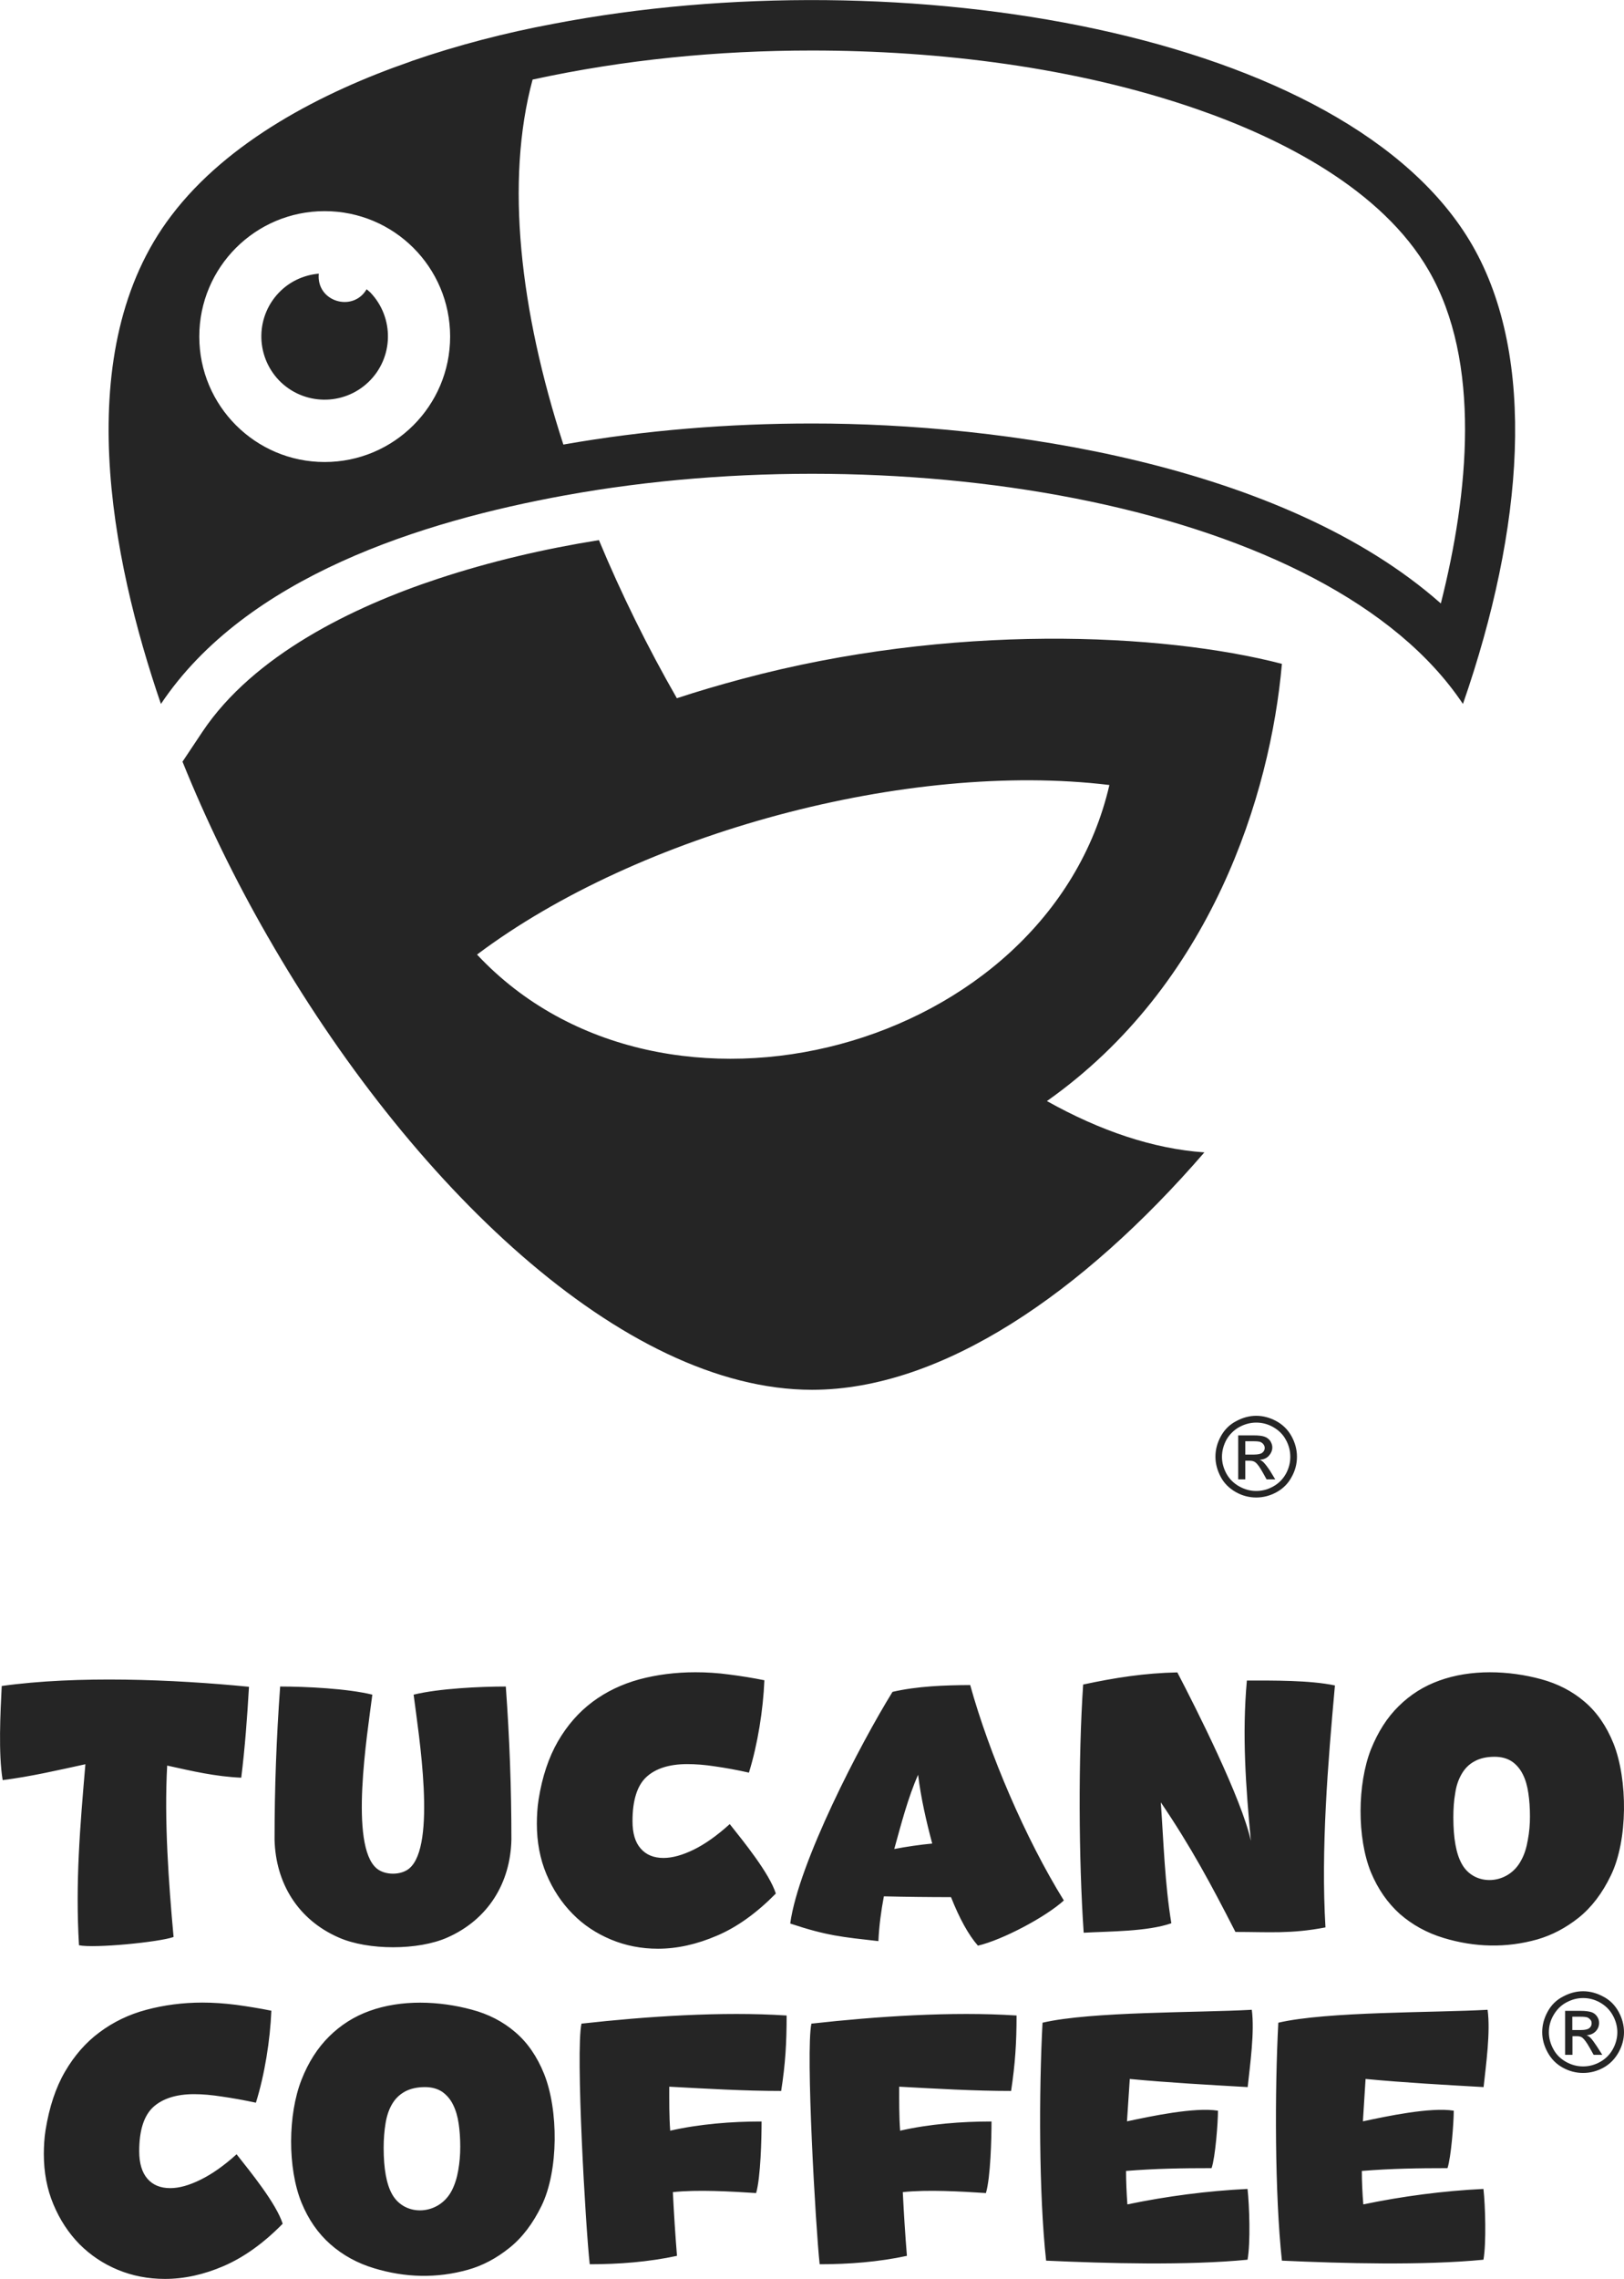 <svg xmlns="http://www.w3.org/2000/svg" xmlns:xlink="http://www.w3.org/1999/xlink" id="Layer_1" x="0px" y="0px" width="12.191px" height="17.097px" viewBox="0 0 12.191 17.097" xml:space="preserve"><path fill-rule="evenodd" clip-rule="evenodd" fill="#252525" d="M6.892,13.314c0.021,0.173,0.061,0.348,0.106,0.516 c-0.095,0.009-0.191,0.023-0.285,0.041C6.763,13.691,6.816,13.485,6.892,13.314 M6.7,12.692c-0.241,0.389-0.706,1.283-0.768,1.738 c0.276,0.092,0.389,0.101,0.662,0.132c0.005-0.113,0.02-0.225,0.041-0.336c0.168,0.004,0.336,0.006,0.504,0.006 c0.064,0.161,0.131,0.283,0.202,0.364c0.184-0.043,0.509-0.215,0.645-0.339c-0.289-0.466-0.561-1.104-0.703-1.616 C7.091,12.642,6.888,12.649,6.7,12.692z M8.135,14.499c0.195-0.011,0.476-0.008,0.658-0.071c-0.049-0.297-0.058-0.607-0.079-0.907 c0.226,0.333,0.378,0.616,0.56,0.972c0.25,0,0.416,0.016,0.676-0.034c-0.035-0.586,0.018-1.23,0.071-1.815 c-0.187-0.04-0.468-0.037-0.661-0.037c-0.037,0.408-0.008,0.796,0.03,1.203c-0.069-0.317-0.411-0.994-0.552-1.264 c-0.246,0.005-0.469,0.04-0.707,0.091C8.094,13.184,8.097,13.946,8.135,14.499z M0.013,12.648c-0.01,0.199-0.026,0.507,0.007,0.706 c0.203-0.025,0.419-0.075,0.621-0.119c-0.04,0.468-0.076,0.887-0.048,1.358c0.116,0.024,0.6-0.023,0.71-0.062 c-0.037-0.407-0.071-0.873-0.048-1.286c0.19,0.042,0.359,0.082,0.556,0.091c0.028-0.226,0.045-0.455,0.058-0.682 C1.3,12.598,0.579,12.569,0.013,12.648z M6.153,16.986c0.219,0,0.441-0.017,0.655-0.063c-0.013-0.159-0.023-0.318-0.031-0.478 c0.184-0.02,0.439-0.005,0.624,0.007c0.035-0.117,0.042-0.409,0.042-0.537c-0.226,0-0.466,0.019-0.686,0.069 c-0.008-0.11-0.007-0.219-0.007-0.33c0.282,0.015,0.558,0.032,0.84,0.032c0.031-0.205,0.041-0.362,0.041-0.566 c-0.485-0.032-1.055,0.007-1.54,0.061C6.047,15.388,6.123,16.713,6.153,16.986z M2.773,15.086c-0.114,0.041-0.215,0.105-0.302,0.191 s-0.157,0.195-0.208,0.326c-0.102,0.26-0.105,0.661,0,0.92c0.052,0.127,0.124,0.231,0.217,0.313c0.093,0.082,0.202,0.142,0.328,0.18 c0.234,0.071,0.471,0.077,0.706,0.011c0.11-0.031,0.213-0.086,0.309-0.163c0.097-0.077,0.177-0.183,0.242-0.316 c0.129-0.264,0.128-0.72,0.019-0.991c-0.053-0.131-0.125-0.235-0.217-0.313c-0.092-0.079-0.201-0.135-0.326-0.168 C3.297,15.01,3.012,14.999,2.773,15.086z M2.943,16.46c-0.042-0.075-0.063-0.191-0.063-0.348c0-0.065,0.005-0.126,0.014-0.182 s0.025-0.104,0.049-0.145s0.055-0.071,0.096-0.094c0.04-0.022,0.091-0.034,0.151-0.034c0.051,0,0.094,0.012,0.129,0.035 c0.034,0.024,0.062,0.056,0.082,0.097c0.02,0.04,0.034,0.087,0.042,0.141s0.012,0.112,0.012,0.175c0,0.061-0.005,0.119-0.015,0.176 c-0.01,0.058-0.026,0.108-0.048,0.151C3.296,16.62,3.039,16.633,2.943,16.46z M2.037,15.084c-0.089-0.018-0.177-0.032-0.264-0.044 c-0.087-0.011-0.171-0.017-0.254-0.017c-0.148,0-0.289,0.019-0.42,0.054c-0.132,0.035-0.249,0.092-0.352,0.169 c-0.103,0.076-0.189,0.175-0.259,0.295s-0.118,0.266-0.146,0.438C0.337,16.01,0.334,16.04,0.332,16.07s-0.003,0.06-0.003,0.088 c0,0.139,0.024,0.265,0.072,0.379c0.048,0.115,0.113,0.214,0.195,0.298c0.083,0.083,0.178,0.147,0.289,0.193 c0.109,0.045,0.227,0.068,0.353,0.068c0.144,0,0.292-0.032,0.442-0.097s0.298-0.17,0.442-0.317 c-0.049-0.153-0.242-0.389-0.346-0.521c-0.096,0.087-0.187,0.15-0.271,0.191c-0.085,0.042-0.16,0.063-0.227,0.063 c-0.073,0-0.13-0.023-0.171-0.07s-0.062-0.116-0.062-0.207c0-0.156,0.035-0.266,0.105-0.331c0.069-0.063,0.172-0.097,0.307-0.097 c0.062,0,0.131,0.006,0.208,0.018c0.077,0.011,0.162,0.026,0.256,0.046C1.987,15.563,2.028,15.305,2.037,15.084z M11.803,15.229 h0.064c0.031,0,0.052-0.005,0.063-0.014c0.012-0.009,0.018-0.021,0.018-0.036c0-0.01-0.002-0.019-0.008-0.026 s-0.014-0.014-0.022-0.018c-0.011-0.004-0.028-0.006-0.054-0.006h-0.061V15.229z M11.749,15.415v-0.33h0.114 c0.038,0,0.066,0.004,0.084,0.01s0.031,0.017,0.041,0.031c0.011,0.016,0.016,0.031,0.016,0.049c0,0.024-0.008,0.045-0.025,0.063 c-0.018,0.019-0.041,0.028-0.069,0.03c0.012,0.005,0.021,0.011,0.028,0.018c0.014,0.014,0.029,0.035,0.049,0.065l0.041,0.064h-0.065 l-0.029-0.052c-0.023-0.041-0.042-0.066-0.056-0.077c-0.01-0.008-0.024-0.011-0.043-0.011h-0.031v0.14H11.749z M11.884,14.989 c-0.044,0-0.085,0.011-0.126,0.033s-0.072,0.054-0.096,0.095s-0.035,0.084-0.035,0.129c0,0.044,0.012,0.087,0.034,0.127 c0.022,0.041,0.054,0.072,0.095,0.095c0.041,0.023,0.084,0.034,0.128,0.034s0.087-0.011,0.128-0.034 c0.04-0.022,0.072-0.054,0.095-0.095c0.022-0.04,0.034-0.083,0.034-0.127c0-0.045-0.012-0.088-0.035-0.129s-0.055-0.072-0.096-0.095 S11.927,14.989,11.884,14.989z M11.884,14.938c0.052,0,0.103,0.014,0.151,0.04c0.049,0.025,0.087,0.063,0.115,0.113 c0.027,0.049,0.041,0.101,0.041,0.154c0,0.053-0.014,0.104-0.041,0.152s-0.064,0.087-0.113,0.114s-0.1,0.04-0.153,0.04 s-0.104-0.013-0.153-0.04s-0.086-0.065-0.113-0.114s-0.041-0.1-0.041-0.152c0-0.054,0.014-0.105,0.041-0.154 c0.027-0.05,0.066-0.088,0.115-0.113C11.781,14.952,11.832,14.938,11.884,14.938z M9.596,15.174 c-0.027,0.51-0.027,1.284,0.027,1.785c0.459,0.021,1.059,0.037,1.513-0.007c0.022-0.125,0.014-0.405,0-0.531 c-0.298,0.014-0.61,0.055-0.902,0.116c-0.007-0.086-0.011-0.17-0.011-0.251c0.225-0.018,0.42-0.021,0.643-0.021 c0.027-0.08,0.047-0.34,0.047-0.431c-0.175-0.028-0.505,0.042-0.682,0.08l0.02-0.318c0.295,0.028,0.59,0.044,0.886,0.061 c0.018-0.168,0.053-0.415,0.03-0.58C10.756,15.1,9.961,15.089,9.596,15.174z M7.826,15.174c-0.027,0.51-0.028,1.284,0.027,1.785 c0.458,0.021,1.059,0.037,1.512-0.007c0.023-0.125,0.014-0.405,0-0.531c-0.297,0.014-0.61,0.055-0.902,0.116 c-0.006-0.086-0.01-0.17-0.01-0.251c0.225-0.018,0.42-0.021,0.642-0.021c0.028-0.08,0.048-0.34,0.048-0.431 c-0.176-0.028-0.505,0.042-0.683,0.08l0.021-0.318c0.295,0.028,0.59,0.044,0.885,0.061c0.018-0.168,0.053-0.415,0.031-0.58 C8.986,15.1,8.19,15.089,7.826,15.174z M4.427,16.986c0.219,0,0.44-0.017,0.655-0.063c-0.013-0.159-0.023-0.318-0.031-0.478 c0.185-0.02,0.439-0.005,0.625,0.007c0.034-0.117,0.041-0.409,0.041-0.537c-0.225,0-0.466,0.019-0.686,0.069 c-0.008-0.11-0.007-0.219-0.007-0.33c0.282,0.015,0.558,0.032,0.84,0.032c0.032-0.205,0.041-0.362,0.041-0.566 c-0.485-0.032-1.055,0.007-1.54,0.061C4.32,15.388,4.396,16.713,4.427,16.986z M10.803,12.608c-0.114,0.041-0.215,0.104-0.303,0.191 c-0.088,0.086-0.156,0.194-0.209,0.325c-0.102,0.261-0.105,0.662,0,0.921c0.053,0.127,0.125,0.23,0.217,0.313 c0.094,0.082,0.203,0.142,0.328,0.18c0.234,0.071,0.471,0.077,0.705,0.011c0.11-0.032,0.213-0.086,0.31-0.163 c0.097-0.078,0.177-0.183,0.241-0.316c0.129-0.264,0.128-0.72,0.02-0.991c-0.053-0.131-0.125-0.235-0.217-0.313 c-0.092-0.079-0.201-0.135-0.326-0.169C11.326,12.531,11.041,12.521,10.803,12.608z M10.973,13.982 c-0.042-0.075-0.063-0.191-0.063-0.348c0-0.065,0.004-0.126,0.014-0.182c0.008-0.057,0.025-0.104,0.049-0.145 s0.055-0.072,0.096-0.094c0.039-0.022,0.09-0.034,0.15-0.034c0.052,0,0.095,0.012,0.13,0.035c0.034,0.023,0.062,0.056,0.082,0.096 c0.021,0.041,0.034,0.088,0.042,0.142s0.012,0.112,0.012,0.175c0,0.06-0.005,0.119-0.016,0.176c-0.01,0.058-0.025,0.108-0.049,0.151 C11.324,14.142,11.067,14.155,10.973,13.982z M5.738,12.605c-0.089-0.018-0.177-0.032-0.264-0.043 c-0.087-0.012-0.172-0.017-0.254-0.017c-0.148,0-0.289,0.018-0.42,0.053c-0.131,0.036-0.249,0.092-0.352,0.169 s-0.189,0.175-0.259,0.295c-0.07,0.121-0.119,0.267-0.146,0.438c-0.005,0.031-0.008,0.063-0.01,0.092 c-0.002,0.03-0.003,0.06-0.003,0.089c0,0.138,0.024,0.265,0.072,0.379c0.048,0.114,0.114,0.214,0.196,0.297 c0.082,0.084,0.178,0.147,0.288,0.193s0.228,0.069,0.353,0.069c0.144,0,0.292-0.033,0.443-0.098c0.151-0.064,0.298-0.17,0.442-0.316 c-0.049-0.153-0.242-0.39-0.346-0.521c-0.096,0.087-0.187,0.151-0.271,0.192c-0.084,0.041-0.16,0.062-0.226,0.062 c-0.073,0-0.13-0.023-0.171-0.07c-0.042-0.047-0.062-0.115-0.062-0.207c0-0.155,0.035-0.266,0.104-0.33s0.172-0.097,0.307-0.097 c0.062,0,0.131,0.005,0.208,0.017c0.077,0.011,0.162,0.026,0.255,0.047C5.688,13.085,5.729,12.827,5.738,12.605z M3.356,14.536 c0.308-0.135,0.476-0.41,0.483-0.736c0-0.387-0.014-0.762-0.042-1.148c-0.194,0-0.505,0.015-0.692,0.061 c0.038,0.299,0.174,1.132-0.033,1.304c-0.062,0.052-0.182,0.052-0.244,0c-0.207-0.172-0.071-1.005-0.033-1.304 c-0.188-0.046-0.499-0.061-0.692-0.061c-0.028,0.386-0.042,0.763-0.042,1.148c0.008,0.326,0.175,0.602,0.484,0.736 C2.765,14.632,3.137,14.632,3.356,14.536z"></path><path fill-rule="evenodd" clip-rule="evenodd" fill="#252525" d="M9.348,10.912h0.065c0.031,0,0.052-0.005,0.063-0.014 c0.012-0.01,0.018-0.021,0.018-0.036c0-0.01-0.004-0.019-0.009-0.026s-0.013-0.014-0.022-0.018s-0.027-0.006-0.054-0.006H9.348 V10.912z M9.295,11.098v-0.33h0.113c0.039,0,0.067,0.003,0.085,0.01c0.018,0.006,0.031,0.017,0.042,0.031 c0.01,0.016,0.016,0.032,0.016,0.049c0,0.024-0.01,0.045-0.026,0.063c-0.017,0.019-0.04,0.028-0.069,0.03 c0.012,0.005,0.021,0.011,0.028,0.018c0.014,0.014,0.03,0.035,0.05,0.065l0.039,0.064H9.508l-0.029-0.052 c-0.023-0.041-0.041-0.066-0.057-0.077c-0.01-0.007-0.023-0.011-0.042-0.011H9.348v0.14H9.295z M9.43,10.672 c-0.043,0-0.085,0.011-0.126,0.033c-0.04,0.022-0.073,0.054-0.097,0.095c-0.022,0.041-0.034,0.084-0.034,0.129 c0,0.044,0.012,0.087,0.034,0.127c0.023,0.041,0.055,0.072,0.096,0.095c0.041,0.023,0.083,0.034,0.127,0.034 c0.045,0,0.087-0.011,0.128-0.034c0.04-0.022,0.072-0.054,0.095-0.095c0.022-0.04,0.033-0.083,0.033-0.127 c0-0.045-0.011-0.088-0.034-0.129c-0.022-0.041-0.055-0.072-0.096-0.095S9.473,10.672,9.43,10.672z M9.43,10.621 c0.052,0,0.103,0.014,0.151,0.04s0.087,0.064,0.114,0.113s0.041,0.101,0.041,0.154c0,0.053-0.013,0.104-0.04,0.152 c-0.026,0.049-0.064,0.087-0.113,0.114s-0.101,0.04-0.153,0.04s-0.104-0.013-0.152-0.04s-0.088-0.065-0.114-0.114 s-0.04-0.1-0.04-0.152c0-0.054,0.014-0.105,0.041-0.154s0.065-0.087,0.115-0.113C9.328,10.635,9.379,10.621,9.43,10.621z"></path><path fill-rule="evenodd" clip-rule="evenodd" fill="#252525" d="M4.153,0.179c2.606-0.501,5.971,0.053,6.899,1.66 c0.487,0.845,0.387,2.126-0.07,3.442c-1.004-1.504-4.208-2.025-6.74-1.565C3.168,3.911,1.848,4.325,1.208,5.281 C0.835,4.194,0.52,2.624,1.285,1.619C1.709,1.058,2.423,0.69,3.075,0.464l0.021-0.008C3.438,0.338,3.798,0.245,4.153,0.179  M2.437,1.584c-0.52,0-0.941,0.421-0.941,0.941c0,0.52,0.422,0.941,0.941,0.941c0.521,0,0.942-0.422,0.942-0.941 C3.379,2.005,2.958,1.584,2.437,1.584z M3.998,0.597C3.792,1.359,3.903,2.331,4.229,3.335c0.614-0.108,1.243-0.158,1.866-0.158 c1.429-0.001,3.535,0.302,4.721,1.35c0.209-0.825,0.306-1.813-0.091-2.498C10.374,1.421,9.62,1.038,8.98,0.817 C8.076,0.504,7.049,0.379,6.094,0.379C5.388,0.379,4.688,0.447,3.998,0.597z M3.581,7.161c1.217-0.914,3.237-1.455,4.747-1.272 C7.866,7.883,4.979,8.656,3.581,7.161z M9.041,8.645C8.13,9.698,7.07,10.426,6.096,10.426c-1.423,0-3.024-1.549-4.086-3.4 L2.006,7.021h0.001C1.763,6.597,1.548,6.155,1.37,5.714L1.52,5.489c0.384-0.574,1.13-0.937,1.767-1.147 c0.387-0.128,0.795-0.224,1.209-0.29C4.663,4.453,4.86,4.853,5.081,5.238c0.155-0.051,0.318-0.099,0.49-0.145 C7.139,4.673,8.724,4.747,9.623,4.98c-0.086,0.98-0.53,2.41-1.764,3.28C8.256,8.482,8.654,8.618,9.041,8.645z M2.767,2.865 C2.578,3.047,2.278,3.042,2.095,2.854C1.913,2.664,1.918,2.364,2.107,2.182c0.081-0.078,0.183-0.12,0.286-0.129 C2.373,2.264,2.65,2.345,2.752,2.17c0.009,0.008,0.019,0.015,0.027,0.023C2.961,2.382,2.956,2.683,2.767,2.865z"></path></svg>